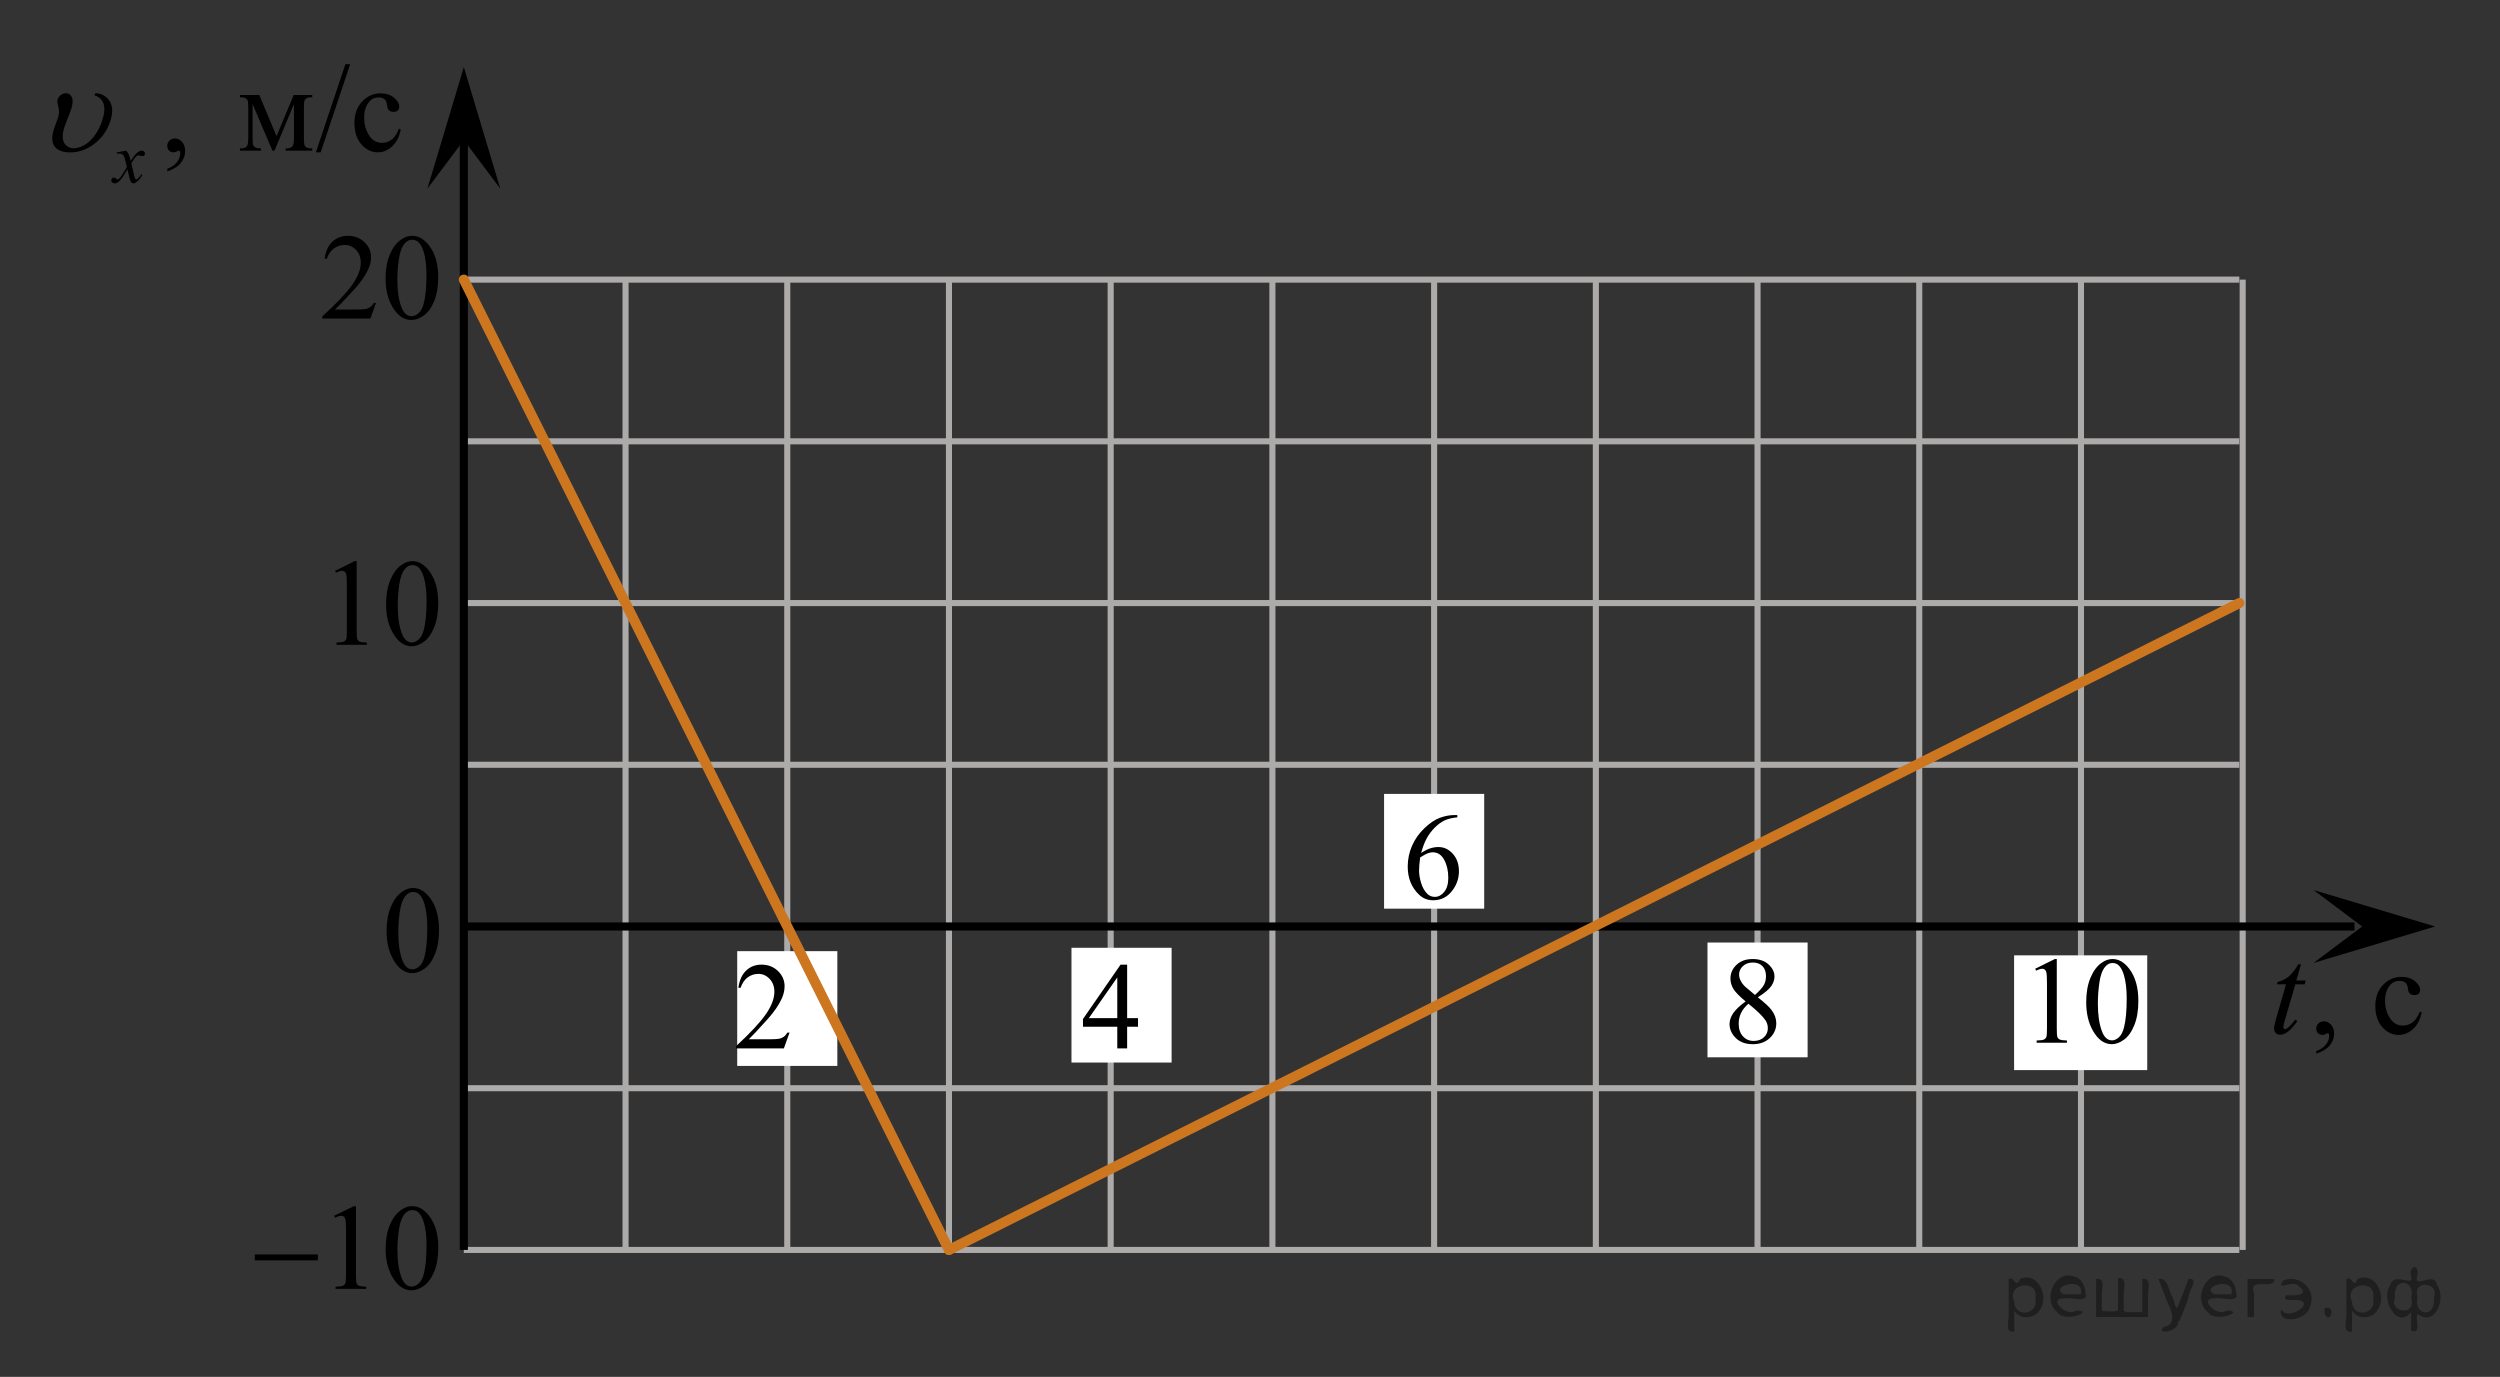 <?xml version="1.0" encoding="utf-8"?>
<!-- Generator: Adobe Illustrator 16.0.0, SVG Export Plug-In . SVG Version: 6.00 Build 0)  -->
<!DOCTYPE svg PUBLIC "-//W3C//DTD SVG 1.1//EN" "http://www.w3.org/Graphics/SVG/1.1/DTD/svg11.dtd">
<svg version="1.1" id="Слой_1" xmlns="http://www.w3.org/2000/svg" xmlns:xlink="http://www.w3.org/1999/xlink" x="0px" y="0px"
	 width="308.667px" height="170px" viewBox="-3.401 -4.611 308.667 170" enable-background="new -3.401 -4.611 308.667 170"
	 xml:space="preserve">
<rect x="-3.401" y="-4.611" width="308.667" height="170" fill="#333333" stroke="none"/>
<line fill="none" stroke="#ADAAAA" stroke-width="0.75" stroke-miterlimit="10" x1="53.867" y1="129.747" x2="273.083" y2="129.747"/>
<line fill="none" stroke="#ADAAAA" stroke-width="0.75" stroke-miterlimit="10" x1="53.867" y1="149.714" x2="273.083" y2="149.714"/>
<line fill="none" stroke="#ADAAAA" stroke-width="0.75" stroke-miterlimit="10" x1="233.562" y1="149.714" x2="233.562" y2="29.913"/>
<line fill="none" stroke="#ADAAAA" stroke-width="0.75" stroke-miterlimit="10" x1="253.531" y1="149.714" x2="253.531" y2="29.913"/>
<line fill="none" stroke="#ADAAAA" stroke-width="0.75" stroke-miterlimit="10" x1="273.494" y1="149.714" x2="273.494" y2="29.913"/>
<line fill="none" stroke="#ADAAAA" stroke-width="0.75" stroke-miterlimit="10" x1="53.867" y1="29.913" x2="273.083" y2="29.913"/>
<line fill="none" stroke="#ADAAAA" stroke-width="0.75" stroke-miterlimit="10" x1="53.867" y1="49.878" x2="273.083" y2="49.878"/>
<line fill="none" stroke="#ADAAAA" stroke-width="0.75" stroke-miterlimit="10" x1="53.867" y1="69.848" x2="273.083" y2="69.848"/>
<line fill="none" stroke="#ADAAAA" stroke-width="0.75" stroke-miterlimit="10" x1="53.867" y1="89.812" x2="273.083" y2="89.812"/>
<line fill="none" stroke="#ADAAAA" stroke-width="0.75" stroke-miterlimit="10" x1="53.867" y1="109.779" x2="273.083" y2="109.779"/>
<line fill="none" stroke="#ADAAAA" stroke-width="0.75" stroke-miterlimit="10" x1="53.867" y1="129.466" x2="53.867" y2="29.913"/>
<line fill="none" stroke="#ADAAAA" stroke-width="0.75" stroke-miterlimit="10" x1="73.833" y1="149.714" x2="73.833" y2="29.913"/>
<line fill="none" stroke="#ADAAAA" stroke-width="0.75" stroke-miterlimit="10" x1="93.8" y1="149.714" x2="93.8" y2="29.913"/>
<line fill="none" stroke="#ADAAAA" stroke-width="0.75" stroke-miterlimit="10" x1="113.764" y1="149.714" x2="113.764" y2="29.913"/>
<line fill="none" stroke="#ADAAAA" stroke-width="0.75" stroke-miterlimit="10" x1="133.729" y1="149.714" x2="133.729" y2="29.913"/>
<line fill="none" stroke="#ADAAAA" stroke-width="0.75" stroke-miterlimit="10" x1="153.699" y1="149.714" x2="153.699" y2="29.913"/>
<line fill="none" stroke="#ADAAAA" stroke-width="0.75" stroke-miterlimit="10" x1="173.665" y1="149.714" x2="173.665" y2="29.913"/>
<line fill="none" stroke="#ADAAAA" stroke-width="0.75" stroke-miterlimit="10" x1="193.633" y1="149.714" x2="193.633" y2="29.913"/>
<rect x="167.486" y="93.409" fill="#FFFFFF" width="12.361" height="14.169"/>
<line fill="none" stroke="#ADAAAA" stroke-width="0.75" stroke-miterlimit="10" x1="213.597" y1="149.714" x2="213.597" y2="29.913"/>
<line fill="none" stroke="#000000" stroke-miterlimit="10" x1="53.867" y1="109.779" x2="287.3" y2="109.779"/>
<polygon points="288.248,109.779 282.246,105.279 297.253,109.779 282.246,114.279 "/>
<polygon points="53.867,12.678 49.367,18.684 53.867,3.672 58.367,18.684 "/>
<g>
	<g>
		<g>
			<g>
				<g>
					<g>
						<g>
							<g>
								<g>
									<g>
										<g>
											<g>
												<g>
													<g>
														<g>
															<g>
																<g>
																	<g>
																		<g>
																			<g>
																				<g>
																					<g>
																						<defs>
																							<rect id="SVGID_1_" x="35.364" y="61.104" width="19.13" height="18.078"/>
																						</defs>
																						<clipPath id="SVGID_2_">
																							<use xlink:href="#SVGID_1_"  overflow="visible"/>
																						</clipPath>
																						<g clip-path="url(#SVGID_2_)">
																							<g enable-background="new    ">
																								<path d="M37.971,65.868l2.422-1.202h0.242v8.552c0,0.567,0.023,0.921,0.07,1.061s0.144,0.247,0.29,0.321
																									c0.147,0.074,0.445,0.117,0.896,0.127v0.276h-3.744v-0.276c0.47-0.01,0.773-0.051,0.91-0.123
																									c0.137-0.072,0.232-0.169,0.287-0.291c0.054-0.122,0.081-0.487,0.081-1.095V67.75
																									c0-0.736-0.024-1.21-0.073-1.419c-0.034-0.159-0.097-0.276-0.188-0.351
																									c-0.09-0.075-0.199-0.112-0.326-0.112c-0.181,0-0.433,0.077-0.756,0.231L37.971,65.868z"/>
																								<path d="M44.268,69.999c0-1.155,0.171-2.15,0.515-2.984c0.342-0.834,0.797-1.455,1.365-1.863
																									c0.44-0.324,0.896-0.486,1.365-0.486c0.763,0,1.448,0.396,2.055,1.188c0.758,0.981,1.138,2.311,1.138,3.988
																									c0,1.175-0.167,2.174-0.5,2.995c-0.332,0.821-0.756,1.418-1.273,1.79c-0.516,0.371-1.015,0.556-1.494,0.556
																									c-0.949,0-1.739-0.57-2.371-1.71C44.535,72.511,44.268,71.354,44.268,69.999z M45.707,70.186
																									c0,1.395,0.168,2.532,0.506,3.413c0.279,0.742,0.695,1.113,1.248,1.113c0.265,0,0.539-0.121,0.822-0.362
																									s0.499-0.646,0.646-1.214c0.225-0.856,0.337-2.065,0.337-3.623c0-1.154-0.117-2.118-0.352-2.891
																									c-0.176-0.572-0.404-0.978-0.683-1.217c-0.201-0.164-0.443-0.247-0.727-0.247
																									c-0.333,0-0.629,0.152-0.888,0.456c-0.353,0.413-0.592,1.063-0.719,1.949
																									C45.771,68.45,45.707,69.324,45.707,70.186z"/>
																							</g>
																						</g>
																					</g>
																				</g>
																			</g>
																		</g>
																	</g>
																</g>
															</g>
														</g>
													</g>
												</g>
											</g>
										</g>
									</g>
								</g>
							</g>
						</g>
					</g>
				</g>
			</g>
		</g>
	</g>
</g>
<rect x="207.417" y="111.761" fill="#FFFFFF" width="12.361" height="14.169"/>
<g>
	<g>
		<g>
			<g>
				<g>
					<g>
						<g>
							<g>
								<g>
									<g>
										<defs>
											<rect id="SVGID_3_" x="33.523" y="20.977" width="20.7" height="17.871"/>
										</defs>
										<clipPath id="SVGID_4_">
											<use xlink:href="#SVGID_3_"  overflow="visible"/>
										</clipPath>
										<g clip-path="url(#SVGID_4_)">
											<path d="M43.027,32.794l-0.704,1.927h-5.93v-0.273c1.744-1.585,2.972-2.879,3.684-3.884
												c0.712-1.004,1.067-1.922,1.067-2.754c0-0.635-0.195-1.156-0.585-1.565c-0.39-0.408-0.857-0.612-1.401-0.612
												c-0.494,0-0.938,0.144-1.331,0.432c-0.393,0.288-0.683,0.71-0.871,1.267h-0.274c0.124-0.911,0.441-1.61,0.953-2.098
												c0.511-0.487,1.15-0.73,1.916-0.73c0.815,0,1.496,0.261,2.042,0.782c0.546,0.522,0.819,1.138,0.819,1.846
												c0,0.508-0.119,1.015-0.356,1.521c-0.366,0.798-0.958,1.642-1.779,2.532c-1.23,1.339-1.999,2.146-2.305,2.422h2.624
												c0.534,0,0.908-0.02,1.123-0.059s0.409-0.119,0.582-0.24c0.173-0.12,0.324-0.292,0.452-0.513H43.027L43.027,32.794z"/>
											<path d="M44.205,29.774c0-1.142,0.173-2.125,0.519-2.949c0.346-0.824,0.805-1.438,1.378-1.843
												c0.445-0.319,0.904-0.479,1.379-0.479c0.771,0,1.462,0.392,2.075,1.174c0.766,0.97,1.149,2.284,1.149,3.942
												c0,1.162-0.168,2.149-0.504,2.961c-0.336,0.813-0.765,1.402-1.286,1.769c-0.521,0.367-1.024,0.55-1.508,0.55
												c-0.958,0-1.757-0.563-2.394-1.69C44.475,32.257,44.205,31.113,44.205,29.774z M45.658,29.958
												c0,1.379,0.17,2.503,0.511,3.375c0.282,0.733,0.702,1.1,1.26,1.1c0.267,0,0.543-0.119,0.83-0.358
												c0.287-0.238,0.504-0.639,0.652-1.199c0.227-0.847,0.341-2.04,0.341-3.581c0-1.143-0.119-2.095-0.356-2.857
												c-0.178-0.566-0.408-0.968-0.689-1.204c-0.203-0.162-0.448-0.243-0.734-0.243c-0.336,0-0.635,0.15-0.897,0.45
												c-0.356,0.409-0.598,1.051-0.727,1.927C45.722,28.244,45.658,29.107,45.658,29.958z"/>
										</g>
									</g>
								</g>
							</g>
						</g>
					</g>
				</g>
			</g>
		</g>
	</g>
</g>
<rect x="128.891" y="112.409" fill="#FFFFFF" width="12.361" height="14.169"/>
<g>
	<g>
		<g>
			<g>
				<g>
					<g>
						<g>
							<g>
								<g>
									<g>
										<g>
											<g>
												<g>
													<g>
														<g>
															<g>
																<g>
																	<g>
																		<g>
																			<g>
																				<g>
																					<g>
																						<defs>
																							<rect id="SVGID_5_" x="127.548" y="110.922" width="12.363" height="16.698"/>
																						</defs>
																						<clipPath id="SVGID_6_">
																							<use xlink:href="#SVGID_5_"  overflow="visible"/>
																						</clipPath>
																						<g clip-path="url(#SVGID_6_)">
																							<g enable-background="new    ">
																								<path d="M137.106,121.097v1.061h-1.343v2.676h-1.217v-2.676h-4.235v-0.955l4.64-6.713h0.812v6.607H137.106
																									L137.106,121.097z M134.546,121.097v-5.029l-3.512,5.029H134.546z"/>
																							</g>
																						</g>
																					</g>
																				</g>
																			</g>
																		</g>
																	</g>
																</g>
															</g>
														</g>
													</g>
												</g>
											</g>
										</g>
									</g>
								</g>
							</g>
						</g>
					</g>
				</g>
			</g>
		</g>
	</g>
</g>
<g>
	<g>
		<g>
			<g>
				<g>
					<g>
						<g>
							<g>
								<g>
									<g>
										<g>
											<g>
												<g>
													<g>
														<g>
															<g>
																<g>
																	<g>
																		<g>
																			<g>
																				<g>
																					<g>
																						<defs>
																							<rect id="SVGID_7_" x="167.484" y="92.46" width="12.363" height="18.079"/>
																						</defs>
																						<clipPath id="SVGID_8_">
																							<use xlink:href="#SVGID_7_"  overflow="visible"/>
																						</clipPath>
																						<g clip-path="url(#SVGID_8_)">
																							<g enable-background="new    ">
																								<path d="M176.529,96.025v0.277c-0.649,0.064-1.18,0.195-1.59,0.391c-0.41,0.197-0.816,0.498-1.217,0.9
																									c-0.401,0.404-0.733,0.854-0.996,1.349c-0.264,0.496-0.484,1.085-0.661,1.767
																									c0.708-0.494,1.419-0.74,2.132-0.74c0.684,0,1.277,0.279,1.779,0.838c0.501,0.557,0.752,1.273,0.752,2.15
																									c0,0.846-0.254,1.619-0.76,2.314c-0.609,0.848-1.416,1.271-2.42,1.271c-0.684,0-1.264-0.23-1.741-0.688
																									c-0.935-0.893-1.401-2.047-1.401-3.467c0-0.906,0.179-1.768,0.538-2.584
																									c0.358-0.816,0.872-1.541,1.538-2.174c0.666-0.631,1.305-1.057,1.914-1.276
																									c0.61-0.22,1.179-0.328,1.705-0.328L176.529,96.025L176.529,96.025L176.529,96.025z M171.94,101.253
																									c-0.089,0.672-0.133,1.215-0.133,1.629c0,0.477,0.087,0.996,0.262,1.557s0.435,1.004,0.778,1.334
																									c0.251,0.234,0.556,0.35,0.915,0.35c0.428,0,0.81-0.203,1.147-0.611c0.336-0.408,0.506-0.992,0.506-1.748
																									c0-0.852-0.168-1.588-0.502-2.211c-0.335-0.623-0.81-0.934-1.424-0.934c-0.188,0-0.389,0.039-0.602,0.119
																									C172.673,100.818,172.358,100.99,171.94,101.253z"/>
																							</g>
																						</g>
																					</g>
																				</g>
																			</g>
																		</g>
																	</g>
																</g>
															</g>
														</g>
													</g>
												</g>
											</g>
										</g>
									</g>
								</g>
							</g>
						</g>
					</g>
				</g>
			</g>
		</g>
	</g>
</g>
<g>
	<g>
		<g>
			<g>
				<g>
					<g>
						<g>
							<g>
								<g>
									<g>
										<g>
											<g>
												<g>
													<g>
														<g>
															<g>
																<g>
																	<g>
																		<g>
																			<g>
																				<g>
																					<g>
																						<defs>
																							<rect id="SVGID_9_" x="207.419" y="110.232" width="12.354" height="18.08"/>
																						</defs>
																						<clipPath id="SVGID_10_">
																							<use xlink:href="#SVGID_9_"  overflow="visible"/>
																						</clipPath>
																						<g clip-path="url(#SVGID_10_)">
																							<g enable-background="new    ">
																								<path d="M212.125,119.031c-0.792-0.656-1.303-1.184-1.531-1.582s-0.343-0.813-0.343-1.24
																									c0-0.658,0.251-1.225,0.753-1.699c0.502-0.477,1.168-0.713,1.999-0.713c0.807,0,1.456,0.221,1.948,0.664
																									s0.738,0.949,0.738,1.516c0,0.379-0.133,0.766-0.398,1.158c-0.266,0.394-0.82,0.857-1.66,1.389
																									c0.865,0.678,1.438,1.211,1.719,1.6c0.373,0.508,0.561,1.043,0.561,1.605c0,0.711-0.268,1.32-0.805,1.826
																									c-0.535,0.506-1.239,0.758-2.109,0.758c-0.949,0-1.689-0.301-2.221-0.904
																									c-0.424-0.482-0.635-1.01-0.635-1.582c0-0.448,0.148-0.893,0.446-1.334S211.396,119.564,212.125,119.031z
																									 M212.471,119.316c-0.408,0.348-0.71,0.729-0.907,1.139s-0.295,0.855-0.295,1.332
																									c0,0.643,0.174,1.158,0.52,1.543c0.348,0.387,0.789,0.58,1.324,0.58c0.531,0,0.957-0.152,1.277-0.457
																									c0.319-0.303,0.479-0.672,0.479-1.105c0-0.357-0.093-0.68-0.279-0.963
																									C214.24,120.857,213.534,120.167,212.471,119.316z M213.283,118.232c0.59-0.537,0.965-0.963,1.121-1.273
																									c0.158-0.311,0.236-0.664,0.236-1.057c0-0.523-0.145-0.932-0.436-1.229
																									c-0.289-0.297-0.686-0.445-1.188-0.445s-0.91,0.148-1.225,0.441s-0.473,0.637-0.473,1.031
																									c0,0.258,0.066,0.518,0.196,0.775c0.13,0.26,0.315,0.506,0.558,0.74L213.283,118.232z"/>
																							</g>
																						</g>
																					</g>
																				</g>
																			</g>
																		</g>
																	</g>
																</g>
															</g>
														</g>
													</g>
												</g>
											</g>
										</g>
									</g>
								</g>
							</g>
						</g>
					</g>
				</g>
			</g>
		</g>
	</g>
</g>
<g>
	<g>
		<g>
			<g>
				<g>
					<g>
						<g>
							<g>
								<g>
									<g>
										<g>
											<g>
												<g>
													<g>
														<g>
															<g>
																<g>
																	<g>
																		<g>
																			<g>
																				<g>
																					<g>
																						<defs>
																							<rect id="SVGID_11_" x="41.511" y="101.463" width="12.354" height="18.065"/>
																						</defs>
																						<clipPath id="SVGID_12_">
																							<use xlink:href="#SVGID_11_"  overflow="visible"/>
																						</clipPath>
																						<g clip-path="url(#SVGID_12_)">
																							<g enable-background="new    ">
																								<path d="M44.33,110.357c0-1.154,0.173-2.15,0.517-2.984c0.344-0.834,0.802-1.455,1.373-1.863
																									c0.443-0.324,0.9-0.484,1.373-0.484c0.767,0,1.456,0.395,2.066,1.188c0.762,0.98,1.144,2.311,1.144,3.988
																									c0,1.174-0.167,2.174-0.502,2.994c-0.334,0.822-0.761,1.418-1.28,1.789
																									c-0.519,0.371-1.02,0.557-1.502,0.557c-0.955,0-1.748-0.57-2.383-1.711
																									C44.598,112.869,44.33,111.712,44.33,110.357z M45.776,110.544c0,1.395,0.169,2.531,0.509,3.412
																									c0.281,0.742,0.699,1.113,1.254,1.113c0.266,0,0.541-0.121,0.826-0.361
																									c0.286-0.242,0.502-0.646,0.649-1.215c0.226-0.855,0.339-2.064,0.339-3.623
																									c0-1.154-0.118-2.117-0.354-2.891c-0.177-0.572-0.406-0.977-0.686-1.217
																									c-0.202-0.164-0.445-0.246-0.73-0.246c-0.334,0-0.632,0.152-0.893,0.455
																									c-0.354,0.414-0.595,1.064-0.723,1.949C45.84,108.808,45.776,109.683,45.776,110.544z"/>
																							</g>
																						</g>
																					</g>
																				</g>
																			</g>
																		</g>
																	</g>
																</g>
															</g>
														</g>
													</g>
												</g>
											</g>
										</g>
									</g>
								</g>
							</g>
						</g>
					</g>
				</g>
			</g>
		</g>
	</g>
</g>
<rect x="87.62" y="112.826" fill="#FFFFFF" width="12.361" height="14.168"/>
<g>
	<g>
		<g>
			<g>
				<g>
					<g>
						<g>
							<g>
								<g>
									<g>
										<g>
											<g>
												<defs>
													<rect id="SVGID_13_" x="84.62" y="110.923" width="12.361" height="16.697"/>
												</defs>
												<clipPath id="SVGID_14_">
													<use xlink:href="#SVGID_13_"  overflow="visible"/>
												</clipPath>
												<g clip-path="url(#SVGID_14_)">
													<g enable-background="new    ">
														<path d="M94.081,122.882l-0.701,1.951h-5.902v-0.277c1.736-1.604,2.958-2.914,3.667-3.932
															c0.708-1.016,1.063-1.945,1.063-2.787c0-0.643-0.194-1.17-0.583-1.584s-0.854-0.621-1.395-0.621
															c-0.492,0-0.933,0.146-1.324,0.438c-0.391,0.291-0.68,0.72-0.867,1.281h-0.273c0.123-0.922,0.439-1.629,0.948-2.121
															c0.509-0.494,1.145-0.74,1.907-0.74c0.812,0,1.489,0.264,2.033,0.791c0.543,0.529,0.815,1.152,0.815,1.869
															c0,0.514-0.118,1.027-0.354,1.539c-0.364,0.809-0.954,1.662-1.771,2.564c-1.225,1.355-1.99,2.172-2.294,2.451h2.612
															c0.531,0,0.903-0.02,1.118-0.061c0.214-0.039,0.407-0.121,0.579-0.242c0.172-0.123,0.322-0.295,0.45-0.52H94.081
															L94.081,122.882z"/>
													</g>
												</g>
											</g>
										</g>
									</g>
								</g>
							</g>
						</g>
					</g>
				</g>
			</g>
		</g>
	</g>
</g>
<g>
	<g>
		<g>
			<defs>
				<rect id="SVGID_15_" x="274.691" y="110.596" width="24.84" height="17.87"/>
			</defs>
			<clipPath id="SVGID_16_">
				<use xlink:href="#SVGID_15_"  overflow="visible"/>
			</clipPath>
			<g clip-path="url(#SVGID_16_)">
				<path d="M282.578,125.478v-0.324c0.51-0.168,0.904-0.428,1.184-0.779s0.418-0.725,0.418-1.118c0-0.094-0.023-0.173-0.066-0.236
					c-0.035-0.045-0.07-0.066-0.104-0.066c-0.055,0-0.174,0.049-0.355,0.147c-0.09,0.044-0.184,0.066-0.283,0.066
					c-0.242,0-0.434-0.071-0.578-0.214c-0.143-0.143-0.215-0.34-0.215-0.591c0-0.241,0.094-0.448,0.279-0.62
					c0.186-0.173,0.41-0.259,0.678-0.259c0.326,0,0.615,0.142,0.871,0.425c0.254,0.283,0.381,0.658,0.381,1.126
					c0,0.507-0.178,0.979-0.529,1.414C283.904,124.884,283.343,125.227,282.578,125.478z"/>
				<path d="M295.593,120.391c-0.182,0.891-0.541,1.576-1.074,2.057c-0.533,0.479-1.125,0.72-1.771,0.72
					c-0.771,0-1.443-0.322-2.016-0.968c-0.574-0.645-0.859-1.516-0.859-2.613c0-1.063,0.316-1.927,0.951-2.592
					c0.635-0.664,1.396-0.997,2.287-0.997c0.666,0,1.215,0.177,1.645,0.528s0.645,0.718,0.645,1.097
					c0,0.187-0.061,0.338-0.182,0.454c-0.121,0.115-0.289,0.173-0.508,0.173c-0.291,0-0.51-0.093-0.658-0.28
					c-0.084-0.104-0.141-0.3-0.168-0.591c-0.027-0.29-0.127-0.512-0.299-0.664c-0.174-0.147-0.414-0.222-0.721-0.222
					c-0.494,0-0.891,0.183-1.193,0.546c-0.398,0.483-0.6,1.12-0.6,1.913c0,0.807,0.199,1.52,0.598,2.138
					c0.396,0.617,0.934,0.926,1.611,0.926c0.484,0,0.92-0.164,1.305-0.494c0.271-0.227,0.535-0.638,0.793-1.233L295.593,120.391z"/>
			</g>
		</g>
	</g>
	<g>
		<g>
			<defs>
				<rect id="SVGID_17_" x="274.691" y="110.596" width="24.84" height="17.87"/>
			</defs>
			<clipPath id="SVGID_18_">
				<use xlink:href="#SVGID_17_"  overflow="visible"/>
			</clipPath>
			<g clip-path="url(#SVGID_18_)">
				<path d="M280.693,114.448l-0.578,2.008h1.164l-0.125,0.466h-1.156l-1.275,4.355c-0.139,0.468-0.207,0.771-0.207,0.908
					c0,0.084,0.02,0.148,0.059,0.192s0.086,0.066,0.141,0.066c0.123,0,0.287-0.086,0.49-0.259c0.117-0.098,0.383-0.4,0.793-0.908
					l0.244,0.185c-0.455,0.66-0.885,1.125-1.291,1.396c-0.275,0.188-0.555,0.281-0.836,0.281c-0.219,0-0.396-0.068-0.535-0.203
					c-0.137-0.136-0.207-0.309-0.207-0.521c0-0.266,0.08-0.672,0.238-1.219l1.236-4.274h-1.119l0.074-0.288
					c0.545-0.148,0.996-0.368,1.357-0.661c0.359-0.293,0.764-0.801,1.207-1.524H280.693L280.693,114.448z"/>
			</g>
		</g>
	</g>
</g>
<rect x="245.273" y="113.343" fill="#FFFFFF" width="16.438" height="14.168"/>
<g>
	<g>
		<g>
			<g>
				<g>
					<g>
						<g>
							<g>
								<defs>
									<rect id="SVGID_19_" x="25.244" y="140.779" width="28.98" height="17.871"/>
								</defs>
								<clipPath id="SVGID_20_">
									<use xlink:href="#SVGID_19_"  overflow="visible"/>
								</clipPath>
								<g clip-path="url(#SVGID_20_)">
									<path d="M37.854,145.494l2.446-1.188h0.245v8.454c0,0.561,0.023,0.91,0.07,1.049c0.047,0.137,0.145,0.243,0.292,0.317
										c0.148,0.073,0.45,0.114,0.904,0.125v0.272h-3.78v-0.272c0.474-0.011,0.78-0.05,0.919-0.122
										c0.138-0.072,0.234-0.168,0.289-0.287c0.054-0.121,0.082-0.481,0.082-1.082v-5.406c0-0.727-0.025-1.194-0.074-1.401
										c-0.035-0.157-0.098-0.273-0.189-0.347c-0.091-0.074-0.202-0.111-0.33-0.111c-0.183,0-0.437,0.076-0.763,0.229
										L37.854,145.494z"/>
									<path d="M44.214,149.577c0-1.142,0.173-2.125,0.519-2.949c0.346-0.824,0.805-1.438,1.378-1.843
										c0.445-0.319,0.904-0.479,1.379-0.479c0.771,0,1.462,0.392,2.075,1.174c0.766,0.97,1.149,2.284,1.149,3.942
										c0,1.162-0.168,2.149-0.504,2.961c-0.336,0.813-0.765,1.402-1.286,1.769c-0.521,0.367-1.024,0.55-1.508,0.55
										c-0.958,0-1.757-0.563-2.394-1.69C44.483,152.06,44.214,150.916,44.214,149.577z M45.667,149.761
										c0,1.379,0.17,2.502,0.511,3.375c0.282,0.732,0.702,1.1,1.26,1.1c0.267,0,0.543-0.119,0.83-0.359
										c0.287-0.238,0.504-0.639,0.652-1.199c0.227-0.846,0.341-2.039,0.341-3.58c0-1.143-0.119-2.096-0.356-2.857
										c-0.178-0.566-0.408-0.969-0.689-1.205c-0.203-0.162-0.448-0.242-0.734-0.242c-0.336,0-0.635,0.15-0.897,0.449
										c-0.356,0.41-0.598,1.051-0.727,1.928S45.667,148.91,45.667,149.761z"/>
								</g>
							</g>
						</g>
					</g>
				</g>
			</g>
		</g>
	</g>
	<g>
		<g>
			<g>
				<g>
					<g>
						<g>
							<g>
								<defs>
									<rect id="SVGID_21_" x="25.244" y="140.779" width="28.98" height="17.871"/>
								</defs>
								<clipPath id="SVGID_22_">
									<use xlink:href="#SVGID_21_"  overflow="visible"/>
								</clipPath>
								<g clip-path="url(#SVGID_22_)">
									<path d="M28.06,150.271h7.783v0.73H28.06V150.271z"/>
								</g>
							</g>
						</g>
					</g>
				</g>
			</g>
		</g>
	</g>
</g>
<g>
	<g>
		<g>
			<g>
				<g>
					<g>
						<g>
							<g>
								<g>
									<g>
										<g>
											<g>
												<g>
													<g>
														<g>
															<g>
																<g>
																	<g>
																		<g>
																			<g>
																				<g>
																					<g>
																						<g>
																							<defs>
																								<rect id="SVGID_23_" x="245.273" y="110.233" width="19.129" height="18.078"/>
																							</defs>
																							<clipPath id="SVGID_24_">
																								<use xlink:href="#SVGID_23_"  overflow="visible"/>
																							</clipPath>
																							<g clip-path="url(#SVGID_24_)">
																								<g enable-background="new    ">
																									<path d="M247.879,114.997l2.422-1.202h0.242v8.552c0,0.567,0.023,0.921,0.069,1.061
																										c0.047,0.14,0.144,0.247,0.291,0.321c0.146,0.074,0.445,0.117,0.895,0.127v0.276h-3.743v-0.276
																										c0.47-0.01,0.773-0.051,0.91-0.123c0.138-0.072,0.232-0.169,0.286-0.291
																										c0.055-0.122,0.081-0.487,0.081-1.095v-5.468c0-0.736-0.024-1.21-0.073-1.419
																										c-0.034-0.159-0.097-0.276-0.188-0.351c-0.09-0.075-0.199-0.112-0.326-0.112
																										c-0.182,0-0.434,0.077-0.756,0.231L247.879,114.997z"/>
																									<path d="M254.177,119.127c0-1.155,0.171-2.15,0.514-2.984c0.342-0.834,0.797-1.455,1.365-1.863
																										c0.44-0.324,0.896-0.485,1.365-0.485c0.764,0,1.448,0.396,2.055,1.188c0.759,0.98,1.139,2.311,1.139,3.988
																										c0,1.175-0.167,2.174-0.5,2.995c-0.332,0.821-0.757,1.418-1.273,1.789
																										c-0.516,0.371-1.014,0.557-1.494,0.557c-0.949,0-1.738-0.57-2.37-1.711
																										C254.443,121.639,254.177,120.482,254.177,119.127z M255.616,119.314c0,1.395,0.169,2.532,0.507,3.413
																										c0.278,0.742,0.694,1.113,1.247,1.113c0.265,0,0.538-0.121,0.822-0.362s0.499-0.646,0.646-1.214
																										c0.226-0.856,0.338-2.064,0.338-3.623c0-1.154-0.117-2.118-0.352-2.891
																										c-0.177-0.572-0.404-0.978-0.684-1.217c-0.2-0.164-0.442-0.247-0.727-0.247
																										c-0.332,0-0.629,0.152-0.888,0.456c-0.353,0.413-0.593,1.063-0.72,1.949
																										C255.679,117.579,255.616,118.453,255.616,119.314z"/>
																								</g>
																							</g>
																						</g>
																					</g>
																				</g>
																			</g>
																		</g>
																	</g>
																</g>
															</g>
														</g>
													</g>
												</g>
											</g>
										</g>
									</g>
								</g>
							</g>
						</g>
					</g>
				</g>
			</g>
		</g>
	</g>
</g>
<g>
	<g>
		<defs>
			<rect id="SVGID_25_" x="0.263" y="-1.379" width="49.68" height="22.356"/>
		</defs>
		<clipPath id="SVGID_26_">
			<use xlink:href="#SVGID_25_"  overflow="visible"/>
		</clipPath>
		<g clip-path="url(#SVGID_26_)">
			<path d="M17.252,16.548v-0.331c0.509-0.17,0.903-0.434,1.182-0.791c0.279-0.358,0.419-0.737,0.419-1.138
				c0-0.095-0.022-0.175-0.067-0.24c-0.035-0.045-0.069-0.067-0.104-0.067c-0.055,0-0.173,0.05-0.356,0.15
				c-0.089,0.045-0.183,0.067-0.282,0.067c-0.242,0-0.435-0.072-0.578-0.218c-0.144-0.145-0.215-0.345-0.215-0.6
				c0-0.245,0.093-0.456,0.278-0.631c0.186-0.175,0.412-0.263,0.678-0.263c0.326,0,0.616,0.144,0.871,0.432
				c0.254,0.288,0.381,0.669,0.381,1.145c0,0.515-0.177,0.994-0.53,1.438C18.577,15.944,18.018,16.292,17.252,16.548z"/>
		</g>
	</g>
	<g>
		<defs>
			<rect id="SVGID_27_" x="0.263" y="-1.379" width="49.68" height="22.356"/>
		</defs>
		<clipPath id="SVGID_28_">
			<use xlink:href="#SVGID_27_"  overflow="visible"/>
		</clipPath>
		<g clip-path="url(#SVGID_28_)">
			<path d="M30.743,12.195l2.12-5.08h2.29V7.4c-0.336,0-0.56,0.033-0.671,0.101c-0.111,0.068-0.199,0.151-0.263,0.252
				c-0.064,0.1-0.096,0.425-0.096,0.976v3.647c0,0.476,0.023,0.781,0.07,0.919s0.144,0.241,0.289,0.312
				c0.146,0.07,0.37,0.105,0.671,0.105v0.277H31.87v-0.277c0.405,0,0.677-0.076,0.815-0.229c0.138-0.152,0.208-0.521,0.208-1.106
				V8.24l-2.401,5.749h-0.259L27.786,8.24v4.136c0,0.476,0.025,0.781,0.074,0.919s0.146,0.241,0.289,0.312
				c0.143,0.07,0.366,0.105,0.667,0.105v0.277h-2.594v-0.277c0.44,0,0.722-0.082,0.845-0.244c0.124-0.163,0.185-0.526,0.185-1.092
				V8.728c0-0.535-0.027-0.852-0.082-0.949c-0.054-0.098-0.138-0.186-0.252-0.263C26.805,7.438,26.573,7.4,26.222,7.4V7.115h2.387
				L30.743,12.195z"/>
			<path d="M39.833,3.317l-3.639,10.882h-0.593L39.24,3.317H39.833z"/>
			<path d="M46.082,11.377c-0.183,0.905-0.542,1.602-1.075,2.09c-0.534,0.487-1.124,0.731-1.771,0.731
				c-0.771,0-1.443-0.327-2.016-0.983c-0.573-0.655-0.859-1.54-0.859-2.656c0-1.081,0.317-1.959,0.952-2.634
				c0.635-0.676,1.397-1.014,2.287-1.014c0.667,0,1.216,0.179,1.646,0.537c0.43,0.357,0.645,0.729,0.645,1.114
				c0,0.19-0.061,0.344-0.182,0.461c-0.121,0.118-0.291,0.177-0.508,0.177c-0.292,0-0.511-0.095-0.66-0.285
				c-0.084-0.105-0.14-0.305-0.167-0.601c-0.027-0.295-0.127-0.521-0.3-0.675c-0.173-0.15-0.413-0.226-0.719-0.226
				c-0.494,0-0.892,0.186-1.193,0.556c-0.4,0.49-0.6,1.138-0.6,1.943c0,0.82,0.199,1.545,0.597,2.173
				c0.397,0.628,0.935,0.941,1.612,0.941c0.484,0,0.919-0.167,1.305-0.503c0.272-0.229,0.536-0.647,0.793-1.252L46.082,11.377z"/>
		</g>
	</g>
	<g>
		<defs>
			<rect id="SVGID_29_" x="0.263" y="-1.379" width="49.68" height="22.356"/>
		</defs>
		<clipPath id="SVGID_30_">
			<use xlink:href="#SVGID_29_"  overflow="visible"/>
		</clipPath>
		<g clip-path="url(#SVGID_30_)">
			<path d="M12.171,13.988c0.14,0.151,0.246,0.302,0.318,0.453c0.052,0.104,0.136,0.378,0.253,0.821l0.378-0.574
				c0.101-0.139,0.222-0.271,0.365-0.397s0.269-0.213,0.378-0.259c0.069-0.029,0.145-0.044,0.228-0.044
				c0.123,0,0.221,0.034,0.294,0.101c0.073,0.066,0.11,0.147,0.11,0.243c0,0.11-0.021,0.186-0.064,0.227
				c-0.081,0.073-0.172,0.108-0.275,0.108c-0.061,0-0.125-0.013-0.193-0.039c-0.135-0.046-0.225-0.069-0.271-0.069
				c-0.068,0-0.15,0.04-0.245,0.123c-0.178,0.15-0.39,0.441-0.636,0.874l0.352,1.496c0.055,0.229,0.101,0.366,0.138,0.411
				s0.074,0.067,0.112,0.067c0.06,0,0.13-0.033,0.21-0.101c0.157-0.133,0.292-0.306,0.404-0.521l0.15,0.078
				c-0.181,0.342-0.41,0.626-0.688,0.853c-0.158,0.128-0.291,0.191-0.399,0.191c-0.161,0-0.288-0.092-0.382-0.274
				c-0.06-0.112-0.185-0.6-0.374-1.461c-0.447,0.786-0.805,1.292-1.074,1.518c-0.175,0.146-0.344,0.218-0.507,0.218
				c-0.115,0-0.219-0.042-0.313-0.126c-0.069-0.064-0.103-0.149-0.103-0.257c0-0.095,0.031-0.176,0.094-0.239
				s0.141-0.096,0.232-0.096c0.092,0,0.189,0.047,0.292,0.14c0.075,0.066,0.132,0.1,0.172,0.1c0.035,0,0.079-0.023,0.133-0.069
				c0.135-0.11,0.318-0.349,0.55-0.714s0.384-0.629,0.456-0.791c-0.178-0.705-0.273-1.077-0.288-1.118
				c-0.066-0.188-0.152-0.321-0.258-0.4c-0.106-0.078-0.262-0.117-0.468-0.117c-0.066,0-0.142,0.003-0.228,0.009v-0.156
				L12.171,13.988z"/>
		</g>
	</g>
	<g>
		<defs>
			<rect id="SVGID_31_" x="0.263" y="-1.379" width="49.68" height="22.356"/>
		</defs>
		<clipPath id="SVGID_32_">
			<use xlink:href="#SVGID_31_"  overflow="visible"/>
		</clipPath>
		<g clip-path="url(#SVGID_32_)">
			<path d="M8.263,7.161l0.086-0.263c0.603,0,1.114,0.217,1.534,0.651c0.623,0.661,0.737,1.59,0.343,2.786
				c-0.377,1.146-1.03,2.078-1.958,2.796c-0.929,0.718-1.929,1.077-3.001,1.077c-0.652,0-1.168-0.127-1.547-0.38
				c-0.379-0.252-0.6-0.629-0.661-1.129c-0.049-0.365,0.037-0.881,0.256-1.546l0.45-1.254c0.142-0.43,0.155-0.868,0.04-1.313
				c-0.08-0.31-0.122-0.527-0.125-0.652C3.676,7.838,3.691,7.738,3.727,7.632C3.792,7.433,3.923,7.26,4.119,7.115
				c0.195-0.145,0.4-0.217,0.613-0.217c0.341,0,0.588,0.167,0.742,0.503c0.154,0.334,0.122,0.834-0.098,1.5
				c-0.085,0.26-0.215,0.604-0.392,1.032c-0.175,0.427-0.316,0.804-0.424,1.13c-0.181,0.55-0.248,1.023-0.201,1.422
				c0.048,0.397,0.198,0.699,0.455,0.904c0.256,0.205,0.555,0.308,0.896,0.308c0.355,0,0.759-0.115,1.211-0.346
				c0.452-0.23,0.885-0.612,1.301-1.147c0.415-0.535,0.743-1.166,0.981-1.892C9.501,9.407,9.56,8.697,9.378,8.184
				C9.196,7.671,8.824,7.33,8.263,7.161z"/>
		</g>
	</g>
</g>
<line fill="none" stroke="#000000" stroke-miterlimit="10" x1="53.867" y1="11.178" x2="53.867" y2="149.714"/>
<line fill="none" stroke="#CC761F" stroke-width="1.25" stroke-linecap="round" stroke-linejoin="round" stroke-miterlimit="10" x1="53.867" y1="29.913" x2="113.764" y2="149.714"/>
<line fill="none" stroke="#CC761F" stroke-width="1.25" stroke-linecap="round" stroke-linejoin="round" stroke-miterlimit="10" x1="113.764" y1="149.714" x2="273.083" y2="69.848"/>
<g style="stroke:none;fill:#000;fill-opacity:0.4" > <path d="m 245.3,157.3 c 0,0.8 0,1.6 0,2.5 -1.3,0.2 -0.6,-1.5 -0.7,-2.3 0,-1.4 0,-2.8 0,-4.2 0.8,-0.4 0.8,1.3 1.4,0.0 2.2,-1.0 3.7,2.2 2.4,3.9 -0.6,1.0 -2.4,1.2 -3.1,0.0 z m 2.6,-1.6 c 0.5,-2.5 -3.7,-1.9 -2.6,0.4 0.0,2.1 3.1,1.6 2.6,-0.4 z" /> <path d="m 254.2,155.4 c -0.4,0.8 -1.9,0.1 -2.8,0.3 -2.0,-0.1 0.3,2.4 1.5,1.5 2.5,0.0 -1.4,1.6 -2.3,0.2 -1.9,-1.5 -0.3,-5.3 2.1,-4.4 0.9,0.2 1.4,1.2 1.4,2.2 z m -0.7,-0.2 c 0.6,-2.3 -4.0,-1.0 -2.1,0.0 0.7,0 1.4,-0.0 2.1,-0.0 z" /> <path d="m 259.1,157.4 c 0.6,0 1.3,0 2.0,0 0,-1.3 0,-2.7 0,-4.1 1.3,-0.2 0.6,1.5 0.7,2.3 0,0.8 0,1.6 0,2.4 -2.1,0 -4.2,0 -6.4,0 0,-1.5 0,-3.1 0,-4.7 1.3,-0.2 0.6,1.5 0.7,2.3 0.1,0.5 -0.2,1.6 0.2,1.7 0.5,-0.1 1.6,0.2 1.8,-0.2 0,-1.3 0,-2.6 0,-3.9 1.3,-0.2 0.6,1.5 0.7,2.3 0,0.5 0,1.1 0,1.7 z" /> <path d="m 265.5,158.5 c 0.3,1.4 -3.0,1.7 -1.7,0.7 1.5,-0.2 1.0,-1.9 0.5,-2.8 -0.4,-1.0 -0.8,-2.0 -1.2,-3.1 1.2,-0.2 1.2,1.4 1.7,2.2 0.2,0.2 0.4,1.9 0.7,1.2 0.4,-1.1 0.9,-2.2 1.3,-3.4 1.4,-0.2 0.0,1.5 -0.0,2.3 -0.3,0.9 -0.7,1.9 -1.1,2.9 z" /> <path d="m 272.8,155.4 c -0.4,0.8 -1.9,0.1 -2.8,0.3 -2.0,-0.1 0.3,2.4 1.5,1.5 2.5,0.0 -1.4,1.6 -2.3,0.2 -1.9,-1.5 -0.3,-5.3 2.1,-4.4 0.9,0.2 1.4,1.2 1.4,2.2 z m -0.7,-0.2 c 0.6,-2.3 -4.0,-1.0 -2.1,0.0 0.7,0 1.4,-0.0 2.1,-0.0 z" /> <path d="m 274.1,158.0 c 0,-1.5 0,-3.1 0,-4.7 1.1,0 2.2,0 3.3,0 0.0,1.5 -3.3,-0.4 -2.5,1.8 0,0.9 0,1.9 0,2.9 -0.2,0 -0.5,0 -0.7,0 z" /> <path d="m 278.3,157.1 c 0.7,1.4 4.2,-0.8 2.1,-1.2 -0.5,-0.1 -2.2,0.3 -1.5,-0.6 1.0,0.1 3.1,0.0 1.4,-1.2 -0.6,-0.7 -2.8,0.8 -1.8,-0.6 2.0,-0.9 4.2,1.2 3.3,3.2 -0.2,1.5 -3.5,2.3 -3.6,0.7 l 0,-0.1 0,-0.0 0,0 z" /> <path d="m 283.6,156.9 c 1.6,-0.5 0.6,2.3 -0.0,0.6 -0.0,-0.2 0.0,-0.4 0.0,-0.6 z" /> <path d="m 287.0,157.3 c 0,0.8 0,1.6 0,2.5 -1.3,0.2 -0.6,-1.5 -0.7,-2.3 0,-1.4 0,-2.8 0,-4.2 0.8,-0.4 0.8,1.3 1.4,0.0 2.2,-1.0 3.7,2.2 2.4,3.9 -0.6,1.0 -2.4,1.2 -3.1,0.0 z m 2.6,-1.6 c 0.5,-2.5 -3.7,-1.9 -2.6,0.4 0.0,2.1 3.1,1.6 2.6,-0.4 z" /> <path d="m 292.3,155.6 c -0.8,1.9 2.7,2.3 2.0,0.1 0.6,-2.4 -2.3,-2.7 -2.0,-0.1 z m 2.0,4.2 c 0,-0.8 0,-1.6 0,-2.4 -1.8,2.2 -3.8,-1.7 -2.6,-3.3 0.4,-1.8 3.0,0.3 2.6,-1.1 -0.4,-1.1 0.9,-1.8 0.8,-0.3 -0.7,2.2 2.1,-0.6 2.4,1.4 1.2,1.6 -0.3,5.2 -2.4,3.5 -0.4,0.6 0.6,2.5 -0.8,2.1 z m 2.8,-4.2 c 0.8,-1.9 -2.7,-2.3 -2.0,-0.1 -0.6,2.4 2.3,2.7 2.0,0.1 z" /> </g></svg>

<!--File created and owned by https://sdamgia.ru. Copying is prohibited. All rights reserved.-->
